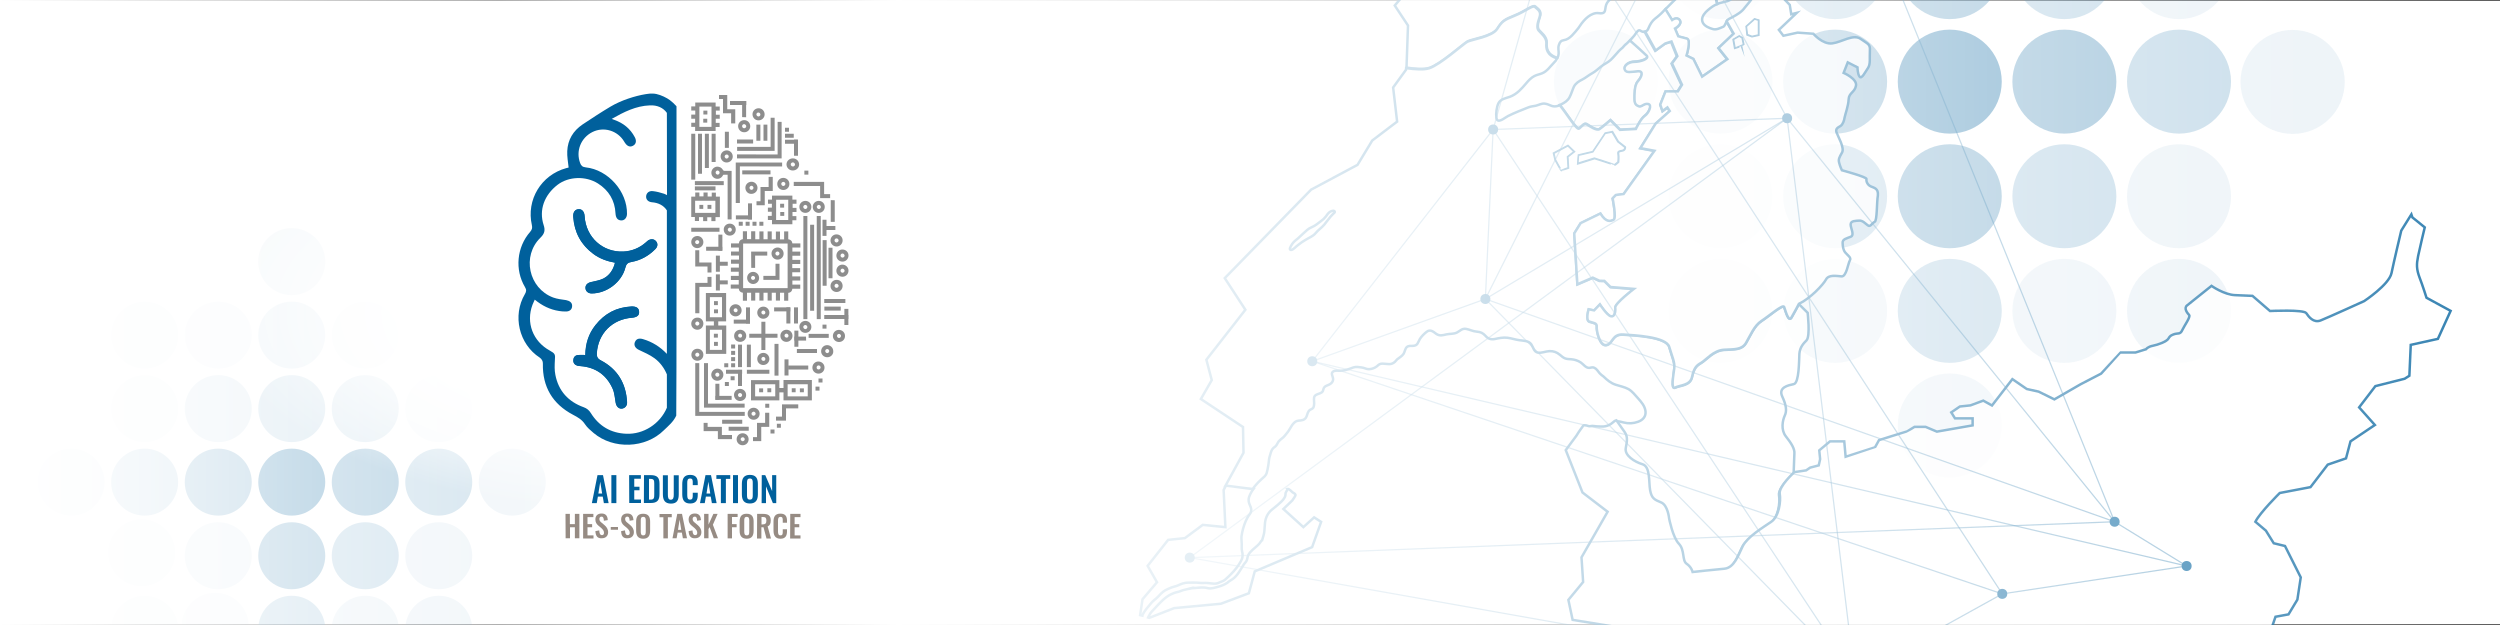 <?xml version="1.0" encoding="utf-8"?>
<!-- Generator: Adobe Illustrator 27.6.1, SVG Export Plug-In . SVG Version: 6.00 Build 0)  -->
<svg version="1.1" xmlns="http://www.w3.org/2000/svg" xmlns:xlink="http://www.w3.org/1999/xlink" x="0px" y="0px"
	 viewBox="0 0 2000 500" style="enable-background:new 0 0 2000 500;" xml:space="preserve">
<rect x="0" y="0" width="2000" height="500" fill="#333333" stroke="none"/>
<style type="text/css">
	.st0{display:none;fill:#1A1C1C;stroke:#000000;stroke-miterlimit:10;}
	.st1{fill:#FFFFFF;stroke:#000000;stroke-miterlimit:10;}
	.st2{opacity:0.25;fill:#00619D;enable-background:new    ;}
	.st3{opacity:0.15;fill:#00619D;enable-background:new    ;}
	.st4{opacity:5.000000e-02;fill:#00619D;enable-background:new    ;}
	.st5{opacity:0.1;fill:#00619D;enable-background:new    ;}
	.st6{opacity:0.3;fill:#00619D;enable-background:new    ;}
	.st7{opacity:0.2;fill:#00619D;enable-background:new    ;}
	.st8{opacity:0.5;fill:#00619D;enable-background:new    ;}
	.st9{opacity:0.7;fill:#00619D;enable-background:new    ;}
	.st10{opacity:0.8;}
	.st11{fill:#FFFFFF;stroke:#00619D;stroke-width:2;stroke-miterlimit:10;}
	.st12{fill:none;}
	.st13{fill:#FFFFFF;stroke:#00619D;stroke-miterlimit:10;}
	.st14{opacity:0.5;fill:none;stroke:#00619D;stroke-miterlimit:10;enable-background:new    ;}
	.st15{fill:#00619D;}
	.st16{display:none;fill:url(#SVGID_1_);}
	.st17{display:none;fill:url(#SVGID_00000088133273199085665560000011899253153150428851_);}
	.st18{fill:url(#SVGID_00000113324907194116234160000018335511142122976930_);}
	.st19{fill:url(#SVGID_00000037680382225354252220000005663374304040561802_);}
	.st20{fill:#00609C;}
	.st21{fill:#8D8D8D;}
	.st22{enable-background:new    ;}
	.st23{fill:#968B83;}
</style>
<g id="Calque_2">
	<rect x="-1.5" class="st0" width="2003" height="500"/>
	<rect x="-1.5" class="st1" width="2003" height="500"/>
</g>
<g id="chatGPT">
	<g id="point2">
		<circle class="st2" cx="233.4" cy="326.9" r="26.8"/>
		<circle class="st3" cx="174.6" cy="326.9" r="26.8"/>
		<circle class="st4" cx="174.6" cy="268.1" r="26.8"/>
		<circle class="st5" cx="409.8" cy="385.7" r="26.8"/>
		<circle class="st5" cx="233.4" cy="562.2" r="26.8"/>
		<circle class="st5" cx="233.4" cy="209.3" r="26.8"/>
		<circle class="st4" cx="115.7" cy="268.1" r="26.8"/>
		<circle class="st5" cx="56.9" cy="385.7" r="26.8"/>
		<circle class="st4" cx="115.7" cy="326.9" r="26.8"/>
		<circle class="st4" cx="113.3" cy="442.2" r="26.8"/>
		<circle class="st4" cx="115.7" cy="503.4" r="26.8"/>
		<circle class="st6" cx="292.2" cy="444.6" r="26.8"/>
		<circle class="st6" cx="233.4" cy="503.4" r="26.8"/>
		<circle class="st4" cx="172.2" cy="501" r="26.8"/>
		<circle class="st6" cx="351" cy="385.7" r="26.8"/>
		<circle class="st7" cx="292.2" cy="326.9" r="26.8"/>
		<circle class="st8" cx="233.4" cy="444.6" r="26.8"/>
		<circle class="st8" cx="292.2" cy="385.7" r="26.8"/>
		<circle class="st6" cx="115.7" cy="385.7" r="26.8"/>
		<circle class="st5" cx="174.6" cy="444.6" r="26.8"/>
		<circle class="st9" cx="233.4" cy="385.7" r="26.8"/>
		<circle class="st8" cx="174.6" cy="385.7" r="26.8"/>
		<circle class="st3" cx="233.4" cy="268.1" r="26.8"/>
		<circle class="st4" cx="292.2" cy="268.1" r="26.8"/>
		<circle class="st4" cx="351" cy="268.1" r="26.8"/>
		<circle class="st4" cx="351" cy="326.9" r="26.8"/>
		<circle class="st5" cx="351" cy="444.6" r="26.8"/>
		<circle class="st5" cx="351" cy="503.4" r="26.8"/>
		<circle class="st5" cx="292.2" cy="503.4" r="26.8"/>
	</g>
	<g id="points" class="st10">
		<circle class="st8" cx="1559.8" cy="-26.3" r="41.6"/>
		<circle class="st6" cx="1468.1" cy="-26.3" r="41.6"/>
		<circle class="st5" cx="1468.1" cy="-118" r="41.6"/>
		
			<ellipse transform="matrix(0.193 -0.981 0.981 0.193 1415.817 1852.861)" class="st5" cx="1834.8" cy="65.4" rx="41.6" ry="41.7"/>
		<circle class="st5" cx="1559.8" cy="340.4" r="41.6"/>
		<circle class="st5" cx="1559.8" cy="-209.7" r="41.6"/>
		<circle class="st5" cx="1376.4" cy="-118" r="41.6"/>
		<circle class="st5" cx="1284.7" cy="65.3" r="41.6"/>
		<circle class="st5" cx="1376.4" cy="-26.3" r="41.6"/>
		<circle class="st5" cx="1376.4" cy="157" r="41.6"/>
		<circle class="st5" cx="1376.4" cy="248.7" r="41.6"/>
		<circle class="st6" cx="1651.5" cy="157" r="41.6"/>
		<circle class="st6" cx="1559.8" cy="248.7" r="41.6"/>
		<circle class="st5" cx="1468.1" cy="248.7" r="41.6"/>
		<circle class="st6" cx="1743.2" cy="65.3" r="41.6"/>
		<circle class="st6" cx="1651.5" cy="-26.3" r="41.6"/>
		<circle class="st8" cx="1559.8" cy="157" r="41.6"/>
		<circle class="st8" cx="1651.5" cy="65.3" r="41.6"/>
		<circle class="st6" cx="1376.4" cy="65.3" r="41.6"/>
		<circle class="st6" cx="1468.1" cy="157" r="41.6"/>
		<circle class="st9" cx="1559.8" cy="65.3" r="41.6"/>
		<circle class="st8" cx="1468.1" cy="65.3" r="41.6"/>
		<circle class="st6" cx="1559.8" cy="-118" r="41.6"/>
		<circle class="st5" cx="1651.5" cy="-118" r="41.6"/>
		<circle class="st4" cx="1743.2" cy="-118" r="41.6"/>
		<circle class="st5" cx="1743.2" cy="-26.3" r="41.6"/>
		<circle class="st5" cx="1743.2" cy="157" r="41.6"/>
		<circle class="st5" cx="1743.2" cy="248.7" r="41.6"/>
		<circle class="st5" cx="1651.5" cy="248.7" r="41.6"/>
	</g>
	<g id="carte" class="st10">
		<g>
			<g>
				<path class="st11" d="M1318.8,82.9c-3.4-0.9-5.3,2.7-7.7,1.8s-3.3-2.3-3.3-5.7c0-3.4-0.3-10.8,2.7-14.3c3-3.3,5.2-8.6-0.2-8
					c-5.3,0.5-9.1,1.5-10.3-1.3c-1.2-2.8,2.9-6.2,7.7-6.2s12.1-2.4,9.9-4.9c-1.6-1.7-8.9-8.1-13.4-12.2c-1,1-1.9,1.8-2.9,2.8
					c-0.1,0.1-0.5,0.4-0.7,0.6h-0.1c-0.4,0.4-0.8,0.8-0.9,0.9c-0.5,0.6-1.1,1.3-1.6,1.8c-1,0.9-2,1.6-2.9,2.6
					c-2.2,2.4-4.1,4.8-6.5,7.1c-2.3,2.2-5.3,3.3-7.7,5.3c-2.5,1.9-4.5,4-7.3,5.5c-2.6,1.4-5,3.5-7.7,4.9c-2.6,1.2-5.5,3.1-6.8,5.8
					c-1.2,2.6-2,5.6-3.4,8.3c-1.5,2.9-3.9,4.3-6.7,5.8c-0.4,0.2-0.7,0.4-1.1,0.5c5.4,6.6,13.6,20.2,15.5,18.7c2.1-1.6,4-4.8,6-3.5
					c2,1.2,7.9,5.5,10.3,3.9c2.4-1.6,8.7-7.1,8.7-7.1l7.7,7.7l12.7-0.7c0,0,3.9-8.2,7-10.4C1319,90.3,1322.3,83.8,1318.8,82.9
					L1318.8,82.9z"/>
				<g>
					<path class="st12" d="M1760.6,116.2c-5.8,0.8-12.9,9.9-16.8,15.6c-4,5.7-14.9,11.2-17.4,14.7c-2.6,3.5-3.8,4-9.1,5.9
						c-5.4,1.9,1.5,3.9,5.1,4s7.3-1.6,7.6-2.6c0.4-1.1,3.1-1.8,4.8-1.8c1.7,0,6.3-3.8,6.3-3.8s19.2-14.3,25.7-21
						c6.5-6.7,13.9-2.4,16.4-7.5C1785.5,114.5,1766.3,115.4,1760.6,116.2L1760.6,116.2z"/>
					<path class="st12" d="M1683.8,160.6c-4-2.7-7.5-1.2-17.6,0c-10,1.2-10.3-4.3-13.4-7.7c-3.2-3.4-1.9-7-11.4-9.2
						c-9.4-2.1-14.1-8.8-16-11.4c-2-2.6-11.9-10.4-11.9-10.4c-4.3-3.5-2.6,1.6-0.9,4.6c1.7,3-1,2.6-3.9,4.9
						c-2.9,2.4,4.2,5.3,6.3,6.4c2.1,1.1,0.4,2,1.3,4.6s1.4,1.8,3.9,2.2c2.5,0.4,3.8,3.2,5.3,5.4s4.1,2.3,6.7,2.6
						c2.5,0.4,9.5,8.2,13.4,10.7c3.9,2.6,11.6,7,16.5,9.8c4.9,2.8,8.2-0.1,11-2.1c2.9-2,9.9-0.4,17.3-1.1
						C1697.6,169,1687.8,163.4,1683.8,160.6L1683.8,160.6L1683.8,160.6z"/>
					<path class="st11" d="M1293.5-137.2c1.5,1.9,4.2,11.4,8.8,9.1c4.5-2.3,11-3.1,12.9-6.1c1.9-3,1.6-8.3,5.4-9.7
						c3.8-1.4,7.7-2.6,9.3-1.3c1.6,1.3,9.8,7.4,9.8,7.4s3.6-12.4,7.4-13.7c3.8-1.3,9.7-2.5,12.7-7.7c3-5.1,10.4-19.6,13.4-20.3
						c3-0.8,7.8-2.6,9.6-1.4c1.8,1.1,4.8,1.8,7.3,0.9s14.6-1.5,17-5.5c2.5-4-3.4-8.5-1.1-10.6c2.3-2,5.6-2,6.9-7
						c1.1-4.9-1-10.6,3.6-10.6c4.6,0,14.2,0,16.8,1.8c2.7,1.8,4.8,2.6,7.4,2.4s16.1,3.9,22.6,2c6.5-1.8,11-2.2,15.9-7.5
						s18.7-19.1,18.7-19.1s7.2,7.8,11.2,7.5c4-0.4,8.7,1.5,11.2,2.5s4.4,2.9,10.6,2.6c6.2-0.4,17.7,0.8,23.1-2.4
						c5.5-3.1,7.1-5.9,9.2-5.9c2.1,0,9.2,0.4,9.2,0.4l4.3-10.8c0,0-2.1-0.9-5.2-2.6c-3.1-1.7-2.3-5.2-4-7.8
						c-1.7-2.6-11.7-9.3-11.7-9.3l-25.3-0.4l-4.7-4.8l-12.1-0.7l-2.3-9.2l-3.8-5.9l-10.4-5.7l-5.1,1.5l-2.6-7.5l-20.8-4.8
						l-26.6,12.9l-4.2-12.9l-20.3-7.4l6.9-27.5c0,0-25.3-9.5-25.6-9.6c-0.4,0-14.3,9-14.3,9l-23.2-11.5l-18,6.8l1.4,26l-18.9,13.2
						l-1.2,13.2l-23.5,18l-2.5,14.4c27.5,3.2,63.2-4.8,63.2-4.8l11.6,10.3l-4,14.4l-17.6,0.8l-0.4,13.7l-22.3,5.2v29l-46.3,38.7
						l2.6,8.1C1288.6-137.9,1292.7-138.3,1293.5-137.2L1293.5-137.2z"/>
				</g>
				<path class="st11" d="M1386.4-71.6c-0.4,0.4-1,0.8-1.5,0.9c-0.1,0-1.6,0.1-1.6,0c-1.7,1.4-5.6,3.5-6.2,5.9
					c-17.3,8.1-19.3,23.1-19.2,30.2c-1.8-0.9-4-1-6.1-1.1c-3.2-0.1-6.2-0.4-9.3-1.2c-2.6-0.7-5.8-2.2-8.6-1.3
					c-2.9,1-4.3,4.2-5.5,6.8c-3.6,3.9-6.4,8.4-12.2,7.9c-1.4-0.1-2.9-0.1-4.3-0.1c-2.6,0-4.4,0.9-6.3,2.5c-2,1.8-4.8,2.1-6.7,3.9
					s-3.3,3.6-3.5,6.2c-0.1,1.1,0,2.6-0.5,3.6c-0.6,1.3-1.8,2.2-2.6,3.4c0,0.2,0.1,0.3,0.3,0.2c-3.7,2.9-7.3,4.5-8.1,9.3
					c-0.4,2-0.2,4.4-2.4,5c-1.7,0.5-3.6-0.3-5.3,0c-6.2,0.9-10.9,7-14.2,12.1c-2.9,3.4-6.7,8.9-11.4,9.5c-2.4,0.4-3.3,1.4-4.1,3.9
					c-0.9,2.6,0,4.6-0.2,7.1c-0.1,1.1-0.4,2.2-0.9,3.2c-8.5-2.6-8.9-8-8.6-12.1c0.3-4.8-4.7-8.3-6.2-10.2s-1.1-5.5,0.7-10.5
					c1.8-5-1.8-6.5-3.6-8.3s-7.6,3.5-16.3,7c-8.7,3.5-10,4.4-14,10.6c-3.9,6.2-20.3,8.4-23.8,10.2c-3.3,1.8-21.8,18.4-30.5,21.2
					c-4.1,1.4-11.7,0.9-18.5-0.1l1.2-33.7l-10.6-16l20-23.5l9.8,1.8l54-20.3l6.8-15.3l26.1-10.1l-7.7-23.4l18.2-8.4l0.6-14.6
					l42.5-22.7c11.3,5.2,13.3,14.2,13.6,20.6c0.4,7-7,21.8-7,21.8l5.2,5l13.6-13.3l23.6-2.6l1.6-4l24.7-6l1.1,2.4l-4.8,11.2l6.4,7.9
					l6.1-6.7l9.9,7.5l-4.6,8.5L1386.4-71.6L1386.4-71.6z"/>
				<path class="st11" d="M1446.1,250.2l-7-6.9c0,0-3.4,6.6-5.9,10.8c-2.5,4.2-4.9-6-5.9-8.4c-1-2.5-12.2,7.4-18.1,11.2
					c-5.9,3.8-9,11.9-12.4,17.6s-9.3,4.9-17.7,5.5s-14,8-18.1,10.4c-4,2.4-5.9,4.5-7.4,11.4c-1.5,7-9.7,6.5-13.4,8.4
					c-3.8,1.9-1.2-10.2-0.8-15.2c0.5-5-1.7-9-4-17.3s-27.6-9.3-36.8-9.9c-9.1-0.6-8.2,7.3-13.5,8.4c-5.4,1.1-8-11.7-7.7-14.7
					c0.4-3-2.5-3-5.8-4c-3.3-1.1-0.7-9.9-0.7-9.9l4.4,0.9l4.6-4.8c0,0,5.5,8.5,8.7,9.5c3.1,1,4-3.5,3.6-6.9
					c-0.4-3.3,14.9-15,14.9-15l-18.7-1.5l-4.9-4.9l-3.9-0.1l-5.4-2.5l-12.3,5.3l-2.5-40.7l5.1-8.2l15.8-7.7c4.8,7.7,8.2,6.2,10.6,5
					c2.5-1.1-0.8-17.1-0.8-17.1l2.6-2.7l6.2-0.8l24.7-34.6l-11.3-2.1l12.2-19.6l11.3-10.1l-1.9-2.9l-3.9,2.9l-1.8-5.1l4.2-10.6h9.5
					l3.3-5.3l-8-17.1l4.3-5.8l-4.7-11.7l-5,1.6l-7.7,5.6l-8.4-15.2c0,0-0.1,0-0.2,0.1c-1,0.2-1.7-0.3-2.4-0.5
					c-0.7-0.3-1.1-1-2.1-0.7c-1.2,0.4-2.7,3-3.6,4.2c-1.1,1.3-2.2,2.6-3.4,3.9c4.5,4,11.8,10.5,13.4,12.2c2.2,2.5-5.2,4.9-9.9,4.9
					c-4.7,0-8.9,3.3-7.7,6.2s5,1.8,10.3,1.3c5.3-0.5,3.2,4.7,0.2,8c-3,3.4-2.7,10.8-2.7,14.3s1.1,4.8,3.3,5.7c2.4,1,4.2-2.6,7.7-1.8
					c3.4,0.9,0.3,7.4-2.9,9.6c-3.2,2.2-7,10.4-7,10.4l-12.7,0.7l-7.7-7.7c0,0-6.3,5.5-8.7,7.1c-2.4,1.6-8.3-2.6-10.3-3.9
					c-2-1.2-3.9,1.9-6,3.5c-1.9,1.5-10-12.1-15.5-18.7c-1.8,0.8-4,1.2-5.9,0.7c-2-0.6-3.9-1.8-6.1-2c-2.5-0.3-4.8,1.1-7.2,1.7
					c-2.1,0.4-3.9,0.5-5.9,1.3c-5.5,2.2-11.1,4.3-16.4,7c-2.5,1.2-8.4,6.7-9.2,1.3c-0.5-3.2,0.2-8.8,1.7-11.7
					c1.8-3.4,5.9-3.9,9.2-5.1c5.8-2.3,9-6.2,13-10.8c1.8-2.2,3.9-4.4,6.4-5.7c2-1.1,4.3-1.4,6.4-2.3c3.9-1.6,6.4-5.5,9.3-8.4
					c1.1-1,2-2.2,2.6-3.5c-8.5-2.6-8.9-8-8.6-12.1c0.3-4.8-4.7-8.3-6.2-10.2c-1.6-1.9-1.1-5.5,0.7-10.5c1.8-5-1.8-6.5-3.6-8.3
					c-1.8-1.8-7.6,3.5-16.3,7c-8.7,3.5-10,4.4-14,10.6s-20.3,8.4-23.8,10.2c-3.3,1.8-21.8,18.4-30.5,21.2
					c-4.1,1.4-11.7,0.9-18.5-0.1l-0.1,1.3L1114.5,70l3.2,27.3l-19.9,15.1l-11.8,19.5l-37.1,19.8l-69.1,70.8l16.5,25.3l-31.2,40
					l4.3,16.3l-8.7,15.1l33.7,22.4l0.4,20.6l-14.7,26.9l21.7,2.8c2.6-4.3,6.2-7.5,9.9-10.8c1.8-1.8,1.8-3.5,2.4-5.8
					c0.4-2.3,0.8-4.2,1-6.5c0.1-1.9,0.6-3.7,1.2-5.5c0.5-1.8,1.1-3.8,2.5-5c0.7-0.6,1.5-1,2.1-1.8c0.8-1,1.1-2.1,1.9-3.2
					c1.5-1.9,3.7-2.9,5.1-4.8c1.1-1.5,2.5-2.9,3.4-4.5c1.1-1.5,1.8-3.3,3-4.7c1.4-1.6,2.5-2.6,4.6-2.8c2.3-0.2,4.4-0.3,5.8-2.3
					c1.1-1.7,1.1-3.8,2.4-5.5c0.7-1,1.8-1.1,2.8-1.8c1-0.7,1.1-1.7,1.3-2.6c0.4-2.2-0.3-4.2,0.1-6.4c0.4-2.1,3.1-2.6,4.8-3.3
					c1-0.4,1.8-0.9,2.2-1.8c0.4-1,0.4-2,1.1-2.9c1-1.4,3.3-1.7,4.8-2.7c1.6-1.1,2.6-2.6,2.2-4.7c-0.3-1.8-1.8-3.7-0.1-5.1
					c1.6-1.3,3.8-0.7,5.6-0.8c2.6,0,5.1-0.6,7.6-1.5c2.3-0.8,4.1-1.8,6.8-1.5c1.8,0.2,4.1,0.4,5.8,1.1c1.8,0.7,3.1,0.8,5,0.4
					c1.7-0.4,3.3-1.1,4.7-2.3c1.4-1.3,2.2-1.9,4.2-1.9c1.8,0,3.6,0.4,5.4,0.4c1.8,0,3.2-0.7,4.5-1.8c0.7-0.6,1.1-1.4,1.8-2
					c1.7-1.4,4-2.6,5.2-4.5c1-1.7,1.1-4,2.6-5.4c1.3-1.1,3.3-0.9,4.8-0.9c4-0.2,3.9-2.6,5.6-5.5c1.2-2,3.6-4.4,5.5-5.8
					c2.8-2.2,5.2-0.1,7.6,1.7c2.8,1.9,5.1,1.1,8.2,0.4c2.7-0.6,5.9-0.2,8.4-1.5s4-3.4,7.2-2.9c2.9,0.5,5.5,2,8.5,2.2
					c3.3,0.3,4.9,1,7.2,3.5c2,2.3,4.4,3,7.4,2.4c3.3-0.7,6.5-1.4,10-1c3.3,0.4,6.6,1.6,9.9,2c3.1,0.4,7.2,0.4,9.2,3.2
					c1.6,2.3,2.1,6.2,5.4,6.7c2.9,0.5,6.2-1.1,9.2-1.2c3.4-0.1,5.8,0.9,8.4,3c1.3,1.1,2.6,2.3,4.3,2.9c1.5,0.5,3.1,0.5,4.6,0.6
					c2.6,0.2,5.3,1,7.6,2.5c2.2,1.4,4.1,4.6,7,4.4c1.4-0.1,2.5-0.8,3.9-0.1c2,0.9,2.9,2.8,4.3,4.4c1,1.1,2,1.8,3.1,2.6
					c3,2.9,5.8,5.3,9.8,6.6c3.4,1.1,7.1,1.8,10.2,3.5c3,1.7,5.2,4.7,7.5,7.2c2.7,3,5.6,6.3,6.1,10.5c0.5,4.2-2.1,7-5.9,8.4
					c-3.9,1.4-7.6,1.6-11.5,0.6c-1.8-0.4-3.7-1.1-5.5-0.9c-0.4,0-0.6,0.1-1,0.2c2.9,4,5.5,7.9,6.6,9.4c2.6,3.7,2,7.2,0.9,12.9
					c-1.1,5.8,7,11,13.4,12.9s4.9,14.4,6.1,20.8c1.1,6.3,3.3,7.5,8.7,9.7c5.5,2.1,6.5,12.9,6.5,12.9s2.9,15.1,7.8,20.2
					c4.9,5,2.4,13.4,6.2,16s4.8,6.6,4.8,6.6s17-1.9,25.2-2.6c8.1-0.7,11.2-10.6,14.9-18.1c3.8-7.5,16.4-15.1,22.7-19.4
					c6.3-4.2,7.9-16.5,6.9-22.4c-1.1-5.9,11.7-17.4,11.7-17.4s0.4-12.1,0.6-15.9c0.4-3.9-2.6-8.5-6.8-13.8
					c-4.2-5.3-2.6-12.9-0.9-16.6c1.7-3.6,1.4-8-2-15.3s4.8-9,9.2-9.9s4.2-19.2,4.5-24.3c0.4-5.2,3.3-8.3,5.8-10.8
					C1448.3,268.6,1446.1,250.3,1446.1,250.2L1446.1,250.2L1446.1,250.2z M1263.1,124.3l11.4-2.7l9.9-14.8l5.4-1.1l4.6,7.8l5.5,4.3
					c0,0,0.4,2.1-2.1,2.6c-2.5,0.4-3.7,0.7-3.3,2.9c0.4,2.2,0,6.3,0,6.3s-2.9,2.5-2.9,2.2c0-0.3-15.9-5.3-15.9-5.3l-13.1,4.1
					L1263.1,124.3L1263.1,124.3L1263.1,124.3z M1066.4,171.2c-2.6,2.5-4.6,5.7-6.9,8.4c-2.1,2.6-4.8,4.2-7,6.9
					c-2.1,2.6-5.4,3.7-8.1,5.4c-2,1.2-4,2.5-5.8,4c-0.5,0.4-1,0.8-1.5,1.2c-0.8,0.7-3.9,4-5.1,2.5c-0.7-1,1.8-4.6,2.5-5.4
					c1.1-1.4,2.7-2.4,4-3.6c1.2-1.2,2.6-2.5,4-3.7c2.3-2.1,4-4,7-5.2c2.7-1.1,5.1-3.2,7.4-4.9c1.4-1,2.6-2.1,3.7-3.5
					c1.1-1.5,2-3.1,3.7-4c0.8-0.4,2.4-1.1,3.2-0.4C1068.5,169.7,1067.1,170.5,1066.4,171.2L1066.4,171.2z M1253.9,125.3l0.5,8.9
					c0,0-5.1,1.7-5.2,1.9c-0.1,0.3-4.8-8.4-4.8-8.4l-1.2-5l11.1-5.9l4.7,4.5L1253.9,125.3L1253.9,125.3z"/>
				<path class="st11" d="M1960.5,248.7l-10.2,22.4l-21.7,4.8l-1.1,24.7l-3.8,2.4l-23.4,5.9l-13,17l12.6,14.1l-19.5,13.1l-3.6,13.6
					l-14.6,5l-13.8,18l-24.6,4.7c0,0-15.8,15.6-19.5,23l8.4,7.1l6.3,10.1l9,2.2l12.6,25.1l-2.7,17.8l-7.1,11.8l-10.4,1.9l-3.8,11.1
					l-29,5.2l-7.9,23.5l4,7.9l-6.2,11.4l0.8,9.3l-16,13.6l-28.7,0.7l-12.8,10.4l-5.2,19.2l6.5,14.8l-9.7,3.8l-12.6-7.5l-15.1,5
					l-22.4-12.1l-4.4,12.4l-11.8-0.8l0.4-16.1l-15.2-16.7l-29.7,2.9l-7.3-7.9l-15.1-0.2l-1,15.8l-30.6,4l-1.5,9.9
					c0,0-25.6,14.3-34.2,25.7L1500,629l-26.8-3l-16.5,17.5l-20.1,1l-4.1,17.5l-10.1-0.1l-8.9-12.1l-17.7,13.4l-7.7,0.3l-4.3-15.8
					l-17.9-22.6l1.8-16l-14.3-11.9l-6.2-27.9l-13.1-3.2l-13.7-26.4l-9.9,8.2l-11.6-3.8l-0.3,9.4l-9.1-5.9l12.1-44.6l-43.5-7.1
					l-3.4-16l11.8-14.3l-1.3-19.7l20.9-36.5L1266,394l-13.4-33.9l8.5-11.5c1.1-2,2.6-3.9,3.8-5.7c0.4-0.5,0.7-1,1.1-1.5
					c0.2-0.4,0.5-0.9,0.9-1.1c0.3-0.2,0.2-0.1,0.5-0.1s0.7,0.1,1.1,0.1c1.1,0,2.1,0.7,3.2,0.7c1-0.1,1.9-0.4,3-0.2
					c1.8,0.2,3.6,0.4,5.5,0.4c3.8,0.3,7-0.6,9.9-3.1c1-0.8,1.8-1.6,3-1.9c2.9,4,5.5,7.9,6.6,9.4c2.6,3.7,2,7.2,0.9,12.9
					c-1.1,5.8,7,11,13.4,12.9s4.9,14.4,6.1,20.8s3.3,7.5,8.7,9.7c5.5,2.1,6.5,12.9,6.5,12.9s2.9,15.1,7.8,20.2s2.4,13.4,6.2,16
					c3.9,2.6,4.8,6.6,4.8,6.6s17-1.9,25.2-2.6c8.1-0.7,11.2-10.6,14.9-18.1c3.8-7.5,16.4-15.1,22.7-19.4c6.3-4.2,7.9-16.5,6.9-22.4
					c-1.1-5.9,11.7-17.4,11.7-17.4l9.4-1.4l3.2-2.2l6.9-1.8l1.1-5l-0.7-7l8.6-7.2h11.4l1.1,12.3c0,0,23.5-7.6,23.6-7.7
					c0.1-0.2,3.1-5.6,3.1-5.6s21.8-6.9,22.1-6.9s6.3-3.7,6.3-3.7h8.9l9,3.8l28.6-5v-5.6H1564l-3-4.8l6.9-4.7l8.5-0.9l10.2-3.8l7,3.9
					l16.3-21.1l11.5,7.9l9.5,2.1l12.6,6.2l21-12.1l16.4-8.5c0,0,15.1-16.9,15.2-16.9h12.3l8.4-2.6c0,0,1.3-2,5.5-2.8
					c4.1-0.8,11.1-3.3,12.5-5.8c1.3-2.5,3.3-3.1,5.4-3.7c2-0.6,4.1,0.5,5.6-3c1.6-3.5,6.9-10.7,5.5-12.1c-1.3-1.4-4.6-5.4-1.6-7.7
					c3.1-2.4,19.5-15.6,19.5-15.6s10,7,18.7,7.4c8.7,0.4,14.1,0.6,14.1,0.6l14,12.1c0,0,26.9-1.3,29,1.7c2,3,5.8,8,11.4,5.9
					c5.6-2.2,34.9-15.5,34.9-15.5s19.9-13.1,21.9-22.4c1.9-9.3,7.8-34,7.8-34l8.1-13l0.8,2.4l9.9,8c0,0-3.9,16.1-5.3,22.9
					c-1.4,6.8-1.3,10.6,1.1,17.1c2.5,6.4,5.6,16.3,5.6,16.3L1960.5,248.7L1960.5,248.7z"/>
				<g>
					<path class="st11" d="M998.9,399.5c-0.2,2.6,0.9,4.1,1.7,6.3c0.8,2.2,0.4,4-0.9,5.7c-2.5,3.1-4.1,7.5-5.2,11.3
						c-0.5,2-1.1,4.2-1.3,6.3c-0.2,2.1,0.2,4.2,0.2,6.3c0,1.4-0.1,2.8,0,4.1c0.1,1.1,0.4,2.3,0.6,3.3c0.2,2.5-0.1,3.9-1.2,6
						c-1.1,1.9-2.2,3.8-3.6,5.5c-2.7,3.5-5.9,6.6-9.2,9.5c-1.4,1.2-2.7,1.3-4.3,2.1c-1.6,0.8-3,1.1-4.8,1c-1.8-0.1-3.3-0.3-5-0.5
						c-2-0.2-4,0.2-6.1-0.1c-3.1-0.4-6.1-0.1-9.2-0.2c-3.1,0-5.6,1-8.4,2.3c-1.6,0.7-3.3,0.9-5.1,1.6c-1.6,0.7-3.4,1.4-5,2.3
						c-2.3,1.4-4.1,3.3-5.9,5.3c-1.7,1.8-3.7,2.9-5.2,4.8c-2.6,3.3-5.5,6-7.1,9.9c0,0.1-0.1,0.1-0.1,0.2l-1.7-0.4l1.9-12.7
						l11.6-13.6l-7.5-13.1l16.4-20.8l13.4-1.4l14.3-10.6l18.1,1.8l-1.4-29.7l1.9-3.5l21.7,2.8c-0.2,0.2-0.3,0.4-0.4,0.7
						C1000.8,394.2,999.1,396.9,998.9,399.5L998.9,399.5z"/>
					<path class="st11" d="M1056.9,417.5l-7.2,20.2l-45.9,19.4l-4.7,17.5l-22.4,8.4l-37.4,3.5l-19.9,7.8l-0.9-0.3
						c0.3-0.6,0.5-1.2,0.9-1.8c1.1-2.3,2.9-3.9,4.6-5.7c3.7-4,7.8-8.7,12.9-11.1c1.6-0.7,3.1-1.4,4.8-1.7c2.1-0.4,4.1-1.5,6.2-2
						c-0.2,0.1-0.4,0.2,0.1,0.1c0.5-0.1,1-0.3,1.5-0.4c0.9-0.2,1.8-0.4,2.6-0.5c1.2-0.4,2.7-0.4,4-0.5c3.3-0.3,6.9-0.8,10,0.1
						c2.9,0.7,5.7-0.4,8.5-1.1c2.6-0.7,5-1.7,7.3-3.2c1-1.1,2.8-1.9,4-2.8c4.1-2.8,6.5-7.7,9.1-11.8c0,0,0.4-0.5,0.6-0.8
						c0.5-0.6,1.1-1.2,1.5-1.9c0.9-1.5,0.7-3.1,1.4-4.6c1.6-3.3,4.8-5.4,7.3-7.7c0.7-0.6,1.4-1.4,2-2.1c0.5-0.6,1.2-2.1,1.9-2.3
						c0.7-2.6,1.6-4.8,1.8-7.4c0.2-2.2,0.4-4.3,0.5-6.5c0.4-3.9,2.1-7.7,5.2-10.3c1.7-1.3,3.3-2.6,4.9-4c2-1.9,4.4-3.6,5.7-6.2
						c0.7-1.2,0.5-2.2,0.7-3.5c0.1-0.5,1.8-2.8,1.4-3.2c1.3-0.2,3.3,2,4.2,2.8c0.6,0.4,2.1,1.1,2.3,1.8c0.3,0.8-2,3.8-2.6,4.7
						l-7.1,6.8l16,14.5l8.6-7.8L1056.9,417.5L1056.9,417.5z"/>
				</g>
				<path class="st11" d="M1374.7,38.6l7.1,8.9l-20.2,14l-7-14.2l-5.5-2.7c0,0,4-12.7,0.2-13.6c-3.9-1-6.8-1.8-6.8-1.8l-2.6-6.2
					c0,0,5.9-3.3,3.9-6.6c-2.1-3.3-6.2-0.2-6.2-0.2l-5.4-8.7c0.4-0.4,0.8-0.8,0.9-0.9c0,0-0.1,0-0.1,0.1c2.2-2.2,4.3-4.3,6.5-6.5
					c2.4-2.3,5.4-3.9,8-5.9c4.7-3.5,10.2-6.2,13.6-11.1c1.6-2.2,2.4-4.9,2.4-7.7c0-2.3-0.5-4.5-1.7-6.3c1.8,0,3.8,0.7,4.4,2.9
					c0.4,1.5,1.3,5.6,2.5,10.4c1.8,7.7,4.1,17,5,20.8c-0.6,0.2-1.2,0.5-1.8,0.8c-2.6,1.4-5.2,3.5-7.3,5.6c-2.2,2.4-4,5.5-2.2,8.7
					c1.5,2.6,4.9,4,7.7,4.8c2.9,0.9,5.9-0.7,8.5-1.8c1.1-0.4,1.8-2.7,2.6-4.2l5.6,9.9L1374.7,38.6L1374.7,38.6z"/>
				<g>
					<path class="st13" d="M1253.9,125.3l0.5,8.9c0,0-5.1,1.7-5.2,1.9c-0.1,0.3-4.8-8.4-4.8-8.4l-1.2-5l11.1-5.9l4.7,4.5
						L1253.9,125.3L1253.9,125.3z"/>
					<path class="st13" d="M1297.6,120.3c-2.5,0.4-3.7,0.7-3.3,2.9s0,6.3,0,6.3s-2.9,2.5-2.9,2.2c0-0.3-15.9-5.3-15.9-5.3l-13.1,4.1
						l0.5-6.2l11.4-2.7l9.9-14.8l5.4-1.1l4.6,7.8l5.5,4.3C1299.8,117.8,1300.1,119.8,1297.6,120.3L1297.6,120.3L1297.6,120.3z"/>
				</g>
				<path class="st11" d="M1496.6,149.1c-2.8-1.3-3.8-4.3-3.4-5.9s-19.7-7-19.7-7s-1.6-3.4-2.2-6.1c-0.7-2.6,0.1-4.2,2.3-8
					c2.3-3.8-3.4-13.2-4.4-16.2c-1-3,1.2-3.9,3.2-5.1c1.9-1.2,3-4.6,3.3-6.9c0.4-2.3,3-9.2,3.2-14.4c0.2-5.3,4.9-5.5,5.9-11
					s-9.9-10.2-9.9-10.2l3.3-8.4l7.8,4c0,0,0,5.4,1.7,7.5c1.7,2.1,4.6-4,6.7-7c2.1-3.1,1.2-7.8,1.5-13.6c0.4-5.7-1.5-5.5-7.4-9.7
					c-6-4.1-15,2.6-22.7,3.6s-15.1-7.7-15.1-7.7l-12.6-0.9l-11.4,2.5l-3.6-4.7l14.3-13.6l-4.4,1.1l-1.2-7.5l-6.8-7.1l6-4.4l1.1-7.9
					l10.4-14.1l-11.4-12.1l-15.4,10.8l-12.1,6.2l-6.1,0.7l-9.9,2.7l-18.7,3.6c1.8,7.7,4.1,17,5,20.8c2.5-1,5.1-1.3,7.7-2.1
					c6.3-1.8,11-10.1,18.3-8.2s-1.9,10.2-4,13.2c-2.5,3.6-6.2,5.6-9.9,7.7c-1.2,0.7-2.9,1.3-4,2.3c-0.3,0.3-0.4,0.6-0.7,1l5.6,9.9
					l-12.1,11.5l7.1,8.9l-20.2,14l-7-14.2l-5.5-2.7c0,0,4-12.7,0.2-13.6s-6.8-1.8-6.8-1.8l-2.6-6.2c0,0,5.9-3.3,3.9-6.6
					c-2.1-3.3-6.2-0.2-6.2-0.2l-5.4-8.7c-0.4,0.4-1,0.9-1.1,1.1c-0.2,0.2-0.3,0.4-0.6,0.7c-0.8,0.9-2,2-3,2.9
					c-1.1,1.1-2.2,1.8-3.4,2.8c-2.7,2.1-4.1,4.7-5.4,7.7c-0.6,1.4-1.1,2.4-2.7,2.7l8.4,15.2l7.7-5.6l5-1.6l4.7,11.7l-4.3,5.8l8,17.1
					l-3.3,5.3h-9.9l-4.2,10.6l1.8,5.1l3.9-2.9l1.9,2.9l-11.3,10.1l-12.2,19.6l11.3,2.1l-24.7,34.6l-6.2,0.8l-2.6,2.7
					c0,0,3.3,15.9,0.8,17.1c-2.4,1.1-5.8,2.7-10.6-5l-15.8,7.7l-5.1,8.2l2.5,40.7l12.3-5.3l5.4,2.5l3.9,0.1l4.9,4.9l18.7,1.5
					c0,0-15.3,11.7-14.9,15c0.4,3.3-0.5,7.8-3.6,6.9s-8.7-9.5-8.7-9.5l-4.6,4.8l-4.4-0.9c0,0-2.7,8.9,0.7,9.9c3.3,1.1,6.1,1.1,5.8,4
					c-0.4,3,2.4,15.8,7.7,14.7c5.4-1.1,4.4-9,13.5-8.4c9.2,0.6,34.4,1.8,36.8,9.9c2.4,8.3,4.6,12.2,4,17.3s-3,17.2,0.8,15.2
					s11.9-1.5,13.4-8.4s3.3-9.2,7.4-11.4c4-2.4,9.8-9.9,18.1-10.4s14.3,0.2,17.7-5.5c3.4-5.7,6.5-13.8,12.4-17.6
					s17.2-13.6,18.1-11.2c1,2.5,3.4,12.7,5.9,8.4c2.5-4.2,5.9-10.8,5.9-10.8c9.2-4.4,19.5-15.4,21.7-19.5c2.1-4.1,8.5-2.8,12.4-2.5
					c3.9,0.4,5.3-10.5,6.7-12.8c1.4-2.2-1.8-4-3.6-6.2c-1.8-2.2-2.1-4.8-2.2-7.8c-0.2-3,3.3-3.6,6.5-4.9c3.3-1.4-0.2-7-0.1-9.9
					c0.1-3,4.1-2.8,6.9-3c2.7-0.2,4.8,2.3,6.9,3.8c2.1,1.6,3.3-1.9,5.4-2.8c2.1-0.9,1.6-15.5,2.6-21.2
					C1502.8,150.7,1499.3,150.3,1496.6,149.1L1496.6,149.1z M1388.1,38.5l-1.2-6.7l4.5-2.6l2.2,1.3l1.1,5.3
					C1394.7,35.7,1388.3,38.5,1388.1,38.5L1388.1,38.5z M1406.7,27.9l-5.1,1.1l-3.6-1.3l-0.7-6.4l6.4-5.8l3,0.9V27.9L1406.7,27.9z"
					/>
				<path class="st13" d="M1394.7,35.7c0,0-6.4,2.6-6.6,2.6l-1.2-6.7l4.5-2.6l2.2,1.3L1394.7,35.7L1394.7,35.7z"/>
				<polygon class="st13" points="1406.7,16.2 1406.7,27.9 1401.6,29 1398,27.6 1397.2,21.2 1403.7,15.4 				"/>
			</g>
			<g>
				<line class="st14" x1="1049.8" y1="289" x2="1188.3" y2="239.2"/>
				<line class="st14" x1="1194.5" y1="103.6" x2="1188.3" y2="239.2"/>
				<line class="st14" x1="1244.2" y1="-73.3" x2="1194.5" y2="103.6"/>
				<line class="st14" x1="1342.2" y1="-67.5" x2="1244.2" y2="-73.3"/>
				<line class="st14" x1="1429.7" y1="94.6" x2="1342.2" y2="-67.5"/>
				<line class="st14" x1="1691.7" y1="417.4" x2="1429.7" y2="94.6"/>
				<line class="st14" x1="1749.3" y1="452.8" x2="1691.7" y2="417.4"/>
				<line class="st14" x1="1601.8" y1="475.1" x2="1749.3" y2="452.8"/>
				<line class="st14" x1="1483.7" y1="540.5" x2="1601.8" y2="475.1"/>
				<line class="st14" x1="1188.3" y1="239.2" x2="1483.7" y2="540.5"/>
				<line class="st14" x1="1194.5" y1="103.6" x2="1429.7" y2="94.6"/>
				<line class="st14" x1="1188.3" y1="239.2" x2="1691.7" y2="417.4"/>
				<line class="st14" x1="1601.8" y1="475.1" x2="1244.2" y2="-73.3"/>
				<line class="st14" x1="1483.7" y1="540.5" x2="1429.7" y2="94.6"/>
				<line class="st14" x1="1188.3" y1="239.2" x2="1429.7" y2="94.6"/>
				<line class="st14" x1="1049.8" y1="289" x2="1194.5" y2="103.6"/>
				<line class="st14" x1="951.8" y1="446.1" x2="1483.7" y2="540.5"/>
				<line class="st14" x1="1749.3" y1="452.8" x2="1049.8" y2="289"/>
				<line class="st14" x1="1342.2" y1="-67.5" x2="1188.3" y2="239.2"/>
				<line class="st14" x1="1601.8" y1="475.1" x2="1049.8" y2="289"/>
				<line class="st14" x1="1194.5" y1="103.6" x2="1483.7" y2="540.5"/>
				<line class="st14" x1="951.8" y1="446.1" x2="1691.7" y2="417.4"/>
				<line class="st14" x1="1429.7" y1="94.6" x2="951.8" y2="446.1"/>
				<line class="st14" x1="1244.2" y1="-73.3" x2="1416.3" y2="-261.5"/>
				<line class="st14" x1="1416.3" y1="-261.5" x2="1342.2" y2="-67.5"/>
				<line class="st14" x1="1416.3" y1="-261.5" x2="1691.7" y2="417.4"/>
			</g>
		</g>
		<g>
			<circle class="st15" cx="951.8" cy="446.1" r="4"/>
			<circle class="st15" cx="1188.3" cy="239.2" r="4"/>
			<circle class="st15" cx="1049.8" cy="289" r="4"/>
			<circle class="st15" cx="1342.2" cy="-67.5" r="4"/>
			<circle class="st15" cx="1244.2" cy="-73.3" r="4"/>
			<circle class="st15" cx="1416.3" cy="-261.5" r="4"/>
			<circle class="st15" cx="1429.7" cy="94.6" r="4"/>
			<circle class="st15" cx="1483.7" cy="540.5" r="4"/>
			<circle class="st15" cx="1601.8" cy="475.1" r="4"/>
			<circle class="st15" cx="1691.7" cy="417.4" r="4"/>
			<circle class="st15" cx="1749.3" cy="452.8" r="4"/>
			<circle class="st15" cx="1194.5" cy="103.6" r="4"/>
		</g>
	</g>
	
		<linearGradient id="SVGID_1_" gradientUnits="userSpaceOnUse" x1="0" y1="606" x2="2000" y2="606" gradientTransform="matrix(1 0 0 1 0 -356)">
		<stop  offset="2.877006e-07" style="stop-color:#000000"/>
		<stop  offset="0.2" style="stop-color:#000000;stop-opacity:0.5"/>
		<stop  offset="0.359" style="stop-color:#000000"/>
		<stop  offset="0.725" style="stop-color:#000000;stop-opacity:0.6"/>
		<stop  offset="0.996" style="stop-color:#000000;stop-opacity:0"/>
	</linearGradient>
	<rect y="0.2" class="st16" width="2000" height="499.6"/>
	
		<radialGradient id="SVGID_00000139980669977774486660000009232166977534358430_" cx="515.436" cy="826.342" r="474.675" gradientTransform="matrix(0.974 0 0 0.443 23.046 -115.921)" gradientUnits="userSpaceOnUse">
		<stop  offset="0.418" style="stop-color:#000000"/>
		<stop  offset="0.764" style="stop-color:#000000;stop-opacity:0"/>
	</radialGradient>
	
		<ellipse style="display:none;fill:url(#SVGID_00000139980669977774486660000009232166977534358430_);" cx="524.9" cy="249.8" rx="371" ry="244.6"/>
	
		<linearGradient id="SVGID_00000126324484065569561290000009308722081445703348_" gradientUnits="userSpaceOnUse" x1="-9.094947e-13" y1="606" x2="2000" y2="606" gradientTransform="matrix(1 0 0 1 0 -356)">
		<stop  offset="8.364630e-07" style="stop-color:#FFFFFF"/>
		<stop  offset="0.2" style="stop-color:#FFFFFF;stop-opacity:0.5"/>
		<stop  offset="0.359" style="stop-color:#FFFFFF"/>
		<stop  offset="0.725" style="stop-color:#FFFFFF;stop-opacity:0.6"/>
		<stop  offset="0.996" style="stop-color:#FFFFFF;stop-opacity:0"/>
	</linearGradient>
	<rect x="0" style="fill:url(#SVGID_00000126324484065569561290000009308722081445703348_);" width="2000" height="500"/>
	
		<radialGradient id="SVGID_00000091720738033700128220000009664392415549021835_" cx="515.436" cy="826.342" r="474.675" gradientTransform="matrix(0.974 0 0 0.443 23.046 -115.921)" gradientUnits="userSpaceOnUse">
		<stop  offset="0.418" style="stop-color:#FFFFFF"/>
		<stop  offset="0.764" style="stop-color:#FFFFFF;stop-opacity:0"/>
	</radialGradient>
	
		<ellipse style="fill:url(#SVGID_00000091720738033700128220000009664392415549021835_);" cx="524.9" cy="249.8" rx="371" ry="244.6"/>
	<g id="logo">
		<g>
			<g>
				<path class="st20" d="M505.5,254.2c-15.8,1.2-27.1,12.7-28.1,28.4c-0.2,2.6,0.4,4.3,3.2,5.7c13.5,7,20.2,18.5,21,33.5
					c0.2,2.8-1.8,4.9-4.3,5.1c-2.5,0.2-4.3-1.8-4.8-4.7c-0.7-3.9-0.9-7.9-2.5-11.4c-4.9-10.8-13.6-16.9-25.5-17.9
					c-0.8-0.1-1.7-0.1-2.5-0.3c-2.2-0.6-3.5-2.2-3.4-4.4c0.1-2.3,1.3-4,3.9-4.2c1.8-0.2,3.6,0,5.7,0c0.1-9.1,2.6-17.1,8.2-24
					c7.3-9.2,16.7-14.2,28.5-14.8c4-0.2,6.1,1.1,6.3,4C511.5,252.3,509.6,253.8,505.5,254.2L505.5,254.2z M518,192.7
					c2.3-1.8,4.9-1.8,6.6,0c1.8,1.9,1.7,4.5-0.4,6.6c-5.3,5.3-11.6,8.9-19,10.2c-2.9,0.5-4.1,1.6-4.9,4.5
					c-2.9,11.7-14.9,20.7-27,20.7c-2.7,0-4.8-1.8-4.9-4.1c-0.2-2.6,1.5-4.3,4.4-5c3.3-0.8,6.9-1.3,9.9-2.8c4.9-2.5,7.9-6.9,9.3-12.7
					c-6.4-1.1-12.2-3.3-17.3-7c-9.9-7.3-15.2-17.3-16.1-29.6c-0.3-3.7,1.4-6,4.2-6.2c2.8-0.2,4.7,1.9,4.9,5.7
					c1,16.7,14.3,28.9,31,28.2c6.8-0.4,12.8-2.8,17.9-7.3C517.1,193.5,517.6,193,518,192.7L518,192.7z"/>
				<path class="st20" d="M541.2,85.1L541.2,85.1c0-0.1,0-0.1-0.2-0.3c-1.6-1.8-3.3-3.3-5.1-4.7c-2.4-1.8-7-4.1-10.8-4.9
					s-7.7,0-7.7,0s-1,0.1-1.3,0.2c-7.9,1.3-19.2,4.8-27.7,9.9c-7.6,4.5-15,9.4-22.4,14.3c-7.5,5.1-11.8,12.2-12.2,21.3
					c-0.2,4.3,0.6,8.6,1.1,13.1c-0.4,0.1-1.1,0.4-1.9,0.5c-20.1,5.5-32.1,25.4-27.5,45.6c0.5,2.3,0.1,3.6-1.4,5.4
					c-10.7,12.2-12.4,30.3-4.1,44.2c1.3,2.1,1.1,3.6-0.1,5.6c-10.1,17.1-4.8,40,11.9,50.8c1.6,1.1,2.6,2.9,2.5,4.8
					c-0.4,18.6,7.8,32.3,24.1,40.9c3.8,2,7.1,3.8,9.6,7.6c1.8,2.7,4.4,4.9,6.9,7c15.8,13.3,41.5,12.4,56.2-2.2
					c3.6-3.5,7.6-6.7,9.9-11.7C541.3,332.5,541.2,88.9,541.2,85.1L541.2,85.1z M533.6,156.1c-0.7-0.4-1.5-0.8-2.3-1.1
					c-2.9-0.9-6-1.8-9-2.1c-3.1-0.4-5.2,1.5-5.4,4.1c-0.2,2.6,1.6,4.5,4.6,4.8c5.1,0.4,9.3,2.4,12,6.5v114.8
					c-5.3-5.6-11.6-9.6-19.1-11.8c-3-0.9-5.1-0.3-6.2,1.8c-1.5,2.6-0.3,5.3,2.9,6.8c4.2,2,8.7,3.9,12.5,6.7
					c4.5,3.3,7.8,7.9,9.9,12.9v26.7c-5.5,12.9-18.7,21.4-32.5,20.8c-12.3-0.5-21.8-6.1-28.3-16.5c-1.4-2.3-3.2-3.8-5.7-4.7
					c-12.3-4.4-20.2-13-22.7-25.9c-0.8-3.8-0.6-7.8-0.4-11.7c0.4-4.6,0.2-5.4-4-7.7c-13.6-7.4-19.3-22.4-13.9-36.7
					c0.5-1.3,1.2-2.6,1.8-4.1c5.8,4.8,12.2,8,19.5,9.1c1.8,0.3,3.4,0.4,5.2,0.4c3.2,0.1,5.2-1.7,5.2-4.4c0.1-2.6-1.8-4.1-4.8-4.7
					c-3.5-0.5-7.1-0.9-10.4-2.1c-19.6-7.4-25.2-33.2-10.1-47.9c3.3-3.2,3.9-6,2.5-10.1c-3.9-12,0.5-24,11.2-32.2
					c8.8-6.7,22.5-7.2,32.3-1c8.6,5.5,13.5,13.5,14,23.9c0.2,3.4,1.5,5.3,4.1,5.6c2.8,0.4,5-1.8,5.1-5.1c0.3-18-15.1-35.4-33-37.3
					c-2.6-0.3-3.7-1.3-4.5-3.5c-3.6-9.6,0.6-20.2,9.9-24.8c9.1-4.5,20.1-1.1,25.3,7.6c0.3,0.4,0.4,0.8,0.7,1.1
					c1.8,2.7,4,3.6,6.4,2.3c2.5-1.3,3-4,1.4-6.9c-3.6-6.8-9.2-11.3-16.4-13.8c-0.6-0.2-1.1-0.4-2-0.8c9.7-5.5,19.3-10.4,30.5-10.8
					c5.9-0.3,10.7,1.9,13.6,6L533.6,156.1L533.6,156.1z"/>
				<path class="st20" d="M498.7,201.3c-16.5,0.7-29.9-11.4-31-28.2c-0.2-3.7-2.1-5.9-4.9-5.7c-2.9,0.2-4.5,2.5-4.2,6.2
					c0.8,12.3,6.2,22.2,16.1,29.6c5.1,3.8,10.9,5.8,17.3,7c-1.4,5.7-4.4,10.1-9.3,12.7c-3,1.5-6.5,2-9.9,2.8c-2.9,0.7-4.7,2.5-4.4,5
					c0.2,2.5,2.3,4.1,4.9,4.1c12.1,0,24-9,27-20.7c0.7-2.9,1.9-4,4.9-4.5c7.4-1.3,13.7-4.9,19-10.2c2.2-2.2,2.3-4.7,0.4-6.6
					c-1.7-1.8-4.4-1.8-6.6,0c-0.5,0.4-1,0.9-1.4,1.3C511.5,198.5,505.5,201,498.7,201.3L498.7,201.3z"/>
				<path class="st20" d="M505,245.2c-11.7,0.6-21.2,5.6-28.5,14.8c-5.5,7-8.1,15.1-8.2,24c-2.1,0-4-0.2-5.7,0
					c-2.5,0.3-3.8,1.9-3.9,4.2c-0.1,2.2,1.2,3.8,3.4,4.4c0.8,0.2,1.7,0.2,2.5,0.3c12.1,0.9,20.7,7,25.5,17.9
					c1.6,3.4,1.8,7.6,2.5,11.4c0.5,2.8,2.4,4.8,4.8,4.7c2.6-0.2,4.4-2.3,4.3-5.1c-0.8-15.1-7.7-26.5-21-33.5
					c-2.7-1.4-3.3-3.1-3.2-5.7c1-15.8,12.2-27.2,28.1-28.4c4.1-0.4,6-1.9,5.7-5C511.1,246.4,509,245,505,245.2L505,245.2z"/>
			</g>
			<g>
				<path class="st21" d="M616.5,117.5V94.2h3.2v26.5h-30v-3.2H616.5L616.5,117.5z"/>
				<path class="st21" d="M611.7,164.2h-6.5v-3.2h3.2v-11.4h6.5v-8.1h3.3v11.3h-6.4V164.2L611.7,164.2z"/>
				<path class="st21" d="M581.7,76c-2.3,0-4.4,0-6.5,0v3.2h3.2v11.4h6.5v8.1h3.3c0-3.7,0-7.5,0-11.3c-2.1,0-4.2,0-6.4,0V76
					L581.7,76z"/>
				<path class="st21" d="M562.9,344.8v-6.5h3.2v3.2h11.4v6.5h8.1v3.3c-3.7,0-7.5,0-11.3,0v-6.4H562.9L562.9,344.8z"/>
				<path class="st21" d="M628.8,326.7v9.8h-8v-3.2h4.8v-9.8h13v3.2H628.8L628.8,326.7z"/>
				<path class="st21" d="M616.4,136.3v3.2h-22.6v-3.2H616.4z"/>
				<g>
					<path class="st21" d="M569.3,107h3.2v22.6h-3.2V107z"/>
					<path class="st21" d="M563.9,107h3.2v27.4h-3.2V107z"/>
					<path class="st21" d="M558.4,107h3.2v32h-3.2V107z"/>
					<path class="st21" d="M553,107h3.2v36.7H553V107z"/>
				</g>
				<path class="st21" d="M645.9,255.3h-3.2v-82.5h3.2V255.3z"/>
				<path class="st21" d="M651.3,248.6h-3.2v-68.8h3.2V248.6z"/>
				<path class="st21" d="M656.6,255.3h-3.2v-82.5h3.2V255.3z"/>
				<g>
					<g>
						<path class="st21" d="M622,267v3.2h-22.6V267H622z"/>
						<path class="st21" d="M612.3,280h-3.2v-22.6h3.2V280z"/>
					</g>
					<path class="st21" d="M605.8,250.1c0-2.7,2.2-4.8,4.9-4.8s4.8,2.2,4.8,4.9s-2.2,4.8-4.9,4.8C607.9,255,605.8,252.8,605.8,250.1
						z M612.3,250.1c0-0.9-0.8-1.7-1.6-1.7c-0.8,0-1.6,0.7-1.6,1.5c-0.1,0.8,0.7,1.7,1.6,1.7C611.5,251.7,612.3,250.9,612.3,250.1
						L612.3,250.1z"/>
					<path class="st21" d="M605.8,287.1c0-2.7,2.2-4.8,4.9-4.8s4.8,2.2,4.8,4.9c0,2.7-2.2,4.8-4.9,4.8
						C607.9,292,605.8,289.9,605.8,287.1z M612.3,287.2c0-0.9-0.8-1.7-1.6-1.7c-0.8,0-1.6,0.7-1.6,1.5c-0.1,0.8,0.7,1.7,1.6,1.7
						C611.5,288.9,612.3,288.1,612.3,287.2L612.3,287.2z"/>
					<path class="st21" d="M624.3,268.6c0-2.7,2.2-4.8,4.9-4.8c2.7,0,4.8,2.2,4.8,4.9c0,2.7-2.2,4.8-4.9,4.8
						C626.4,273.5,624.3,271.4,624.3,268.6z M630.8,268.6c0-0.9-0.8-1.7-1.6-1.7s-1.6,0.7-1.6,1.5c-0.1,0.8,0.7,1.7,1.6,1.7
						C630,270.3,630.8,269.5,630.8,268.6L630.8,268.6z"/>
					<path class="st21" d="M587.3,268.6c0-2.7,2.2-4.8,4.9-4.8s4.8,2.2,4.8,4.9c0,2.7-2.2,4.8-4.9,4.8
						C589.3,273.5,587.2,271.4,587.3,268.6z M593.7,268.6c0-0.9-0.8-1.7-1.6-1.7c-0.8,0-1.6,0.7-1.6,1.5c-0.1,0.8,0.7,1.7,1.6,1.7
						C592.9,270.3,593.7,269.5,593.7,268.6L593.7,268.6z"/>
				</g>
				<g>
					<path class="st21" d="M659.3,155.3h4.8v3.2h-8v-9.7H635v-3.3h24.3V155.3L659.3,155.3z"/>
					<path class="st21" d="M626.7,152c-2.7,0-4.9-2.1-4.9-4.8s2.1-4.9,4.8-4.9s4.9,2.1,4.9,4.8C631.6,149.8,629.4,152,626.7,152
						L626.7,152z M628.3,147.1c0-0.8-0.8-1.7-1.7-1.6c-0.8,0-1.6,0.8-1.6,1.6c0,0.8,0.8,1.7,1.6,1.7
						C627.5,148.8,628.3,148,628.3,147.1z"/>
				</g>
				<g>
					<path class="st21" d="M674.1,192.3c0,2.7-2.1,4.9-4.8,4.9s-4.9-2.1-4.9-4.8s2.1-4.9,4.8-4.9S674.1,189.6,674.1,192.3z
						 M669.2,190.7c-0.9,0-1.6,0.8-1.6,1.7c0,0.8,0.8,1.6,1.6,1.6c0.8,0,1.7-0.8,1.7-1.6C670.9,191.5,670.1,190.7,669.2,190.7
						L669.2,190.7z"/>
					<path class="st21" d="M678.8,204.4c0,2.7-2.1,4.9-4.8,4.9s-4.9-2.1-4.9-4.8c0-2.7,2.1-4.9,4.8-4.9S678.8,201.6,678.8,204.4
						L678.8,204.4z M674,202.8c-0.9,0-1.6,0.8-1.6,1.7c0,0.8,0.8,1.6,1.6,1.6s1.7-0.8,1.7-1.6C675.6,203.6,674.8,202.8,674,202.8
						L674,202.8z"/>
					<path class="st21" d="M678.8,216.5c0,2.7-2.1,4.9-4.8,4.9s-4.9-2.1-4.9-4.8s2.1-4.9,4.8-4.9S678.8,213.8,678.8,216.5
						L678.8,216.5z M674,214.9c-0.9,0-1.6,0.8-1.6,1.7c0,0.8,0.8,1.6,1.6,1.6s1.7-0.8,1.7-1.6C675.6,215.7,674.8,214.9,674,214.9
						L674,214.9z"/>
					<path class="st21" d="M674.1,228.7c0,2.7-2.1,4.9-4.8,4.9s-4.9-2.1-4.9-4.8s2.1-4.9,4.8-4.9
						C671.9,223.7,674.1,225.9,674.1,228.7L674.1,228.7z M669.2,227c-0.9,0-1.6,0.8-1.6,1.7c0,0.8,0.8,1.6,1.6,1.6
						c0.8,0,1.7-0.8,1.7-1.6S670.1,227,669.2,227L669.2,227z"/>
				</g>
				<g>
					<path class="st21" d="M566,226.3v-4.8h3.2v8h-9.7v21.1h-3.3v-24.3H566L566,226.3z"/>
					<path class="st21" d="M559.4,210h9.8v8H566v-4.8h-9.8v-13h3.2V210L559.4,210z"/>
					<path class="st21" d="M557.9,188.8c2.7,0,4.8,2.2,4.8,4.9s-2.2,4.8-4.9,4.8s-4.8-2.2-4.8-4.9
						C553,190.9,555.1,188.8,557.9,188.8L557.9,188.8z M557.8,192.1c-0.9,0-1.7,0.8-1.7,1.6c0,0.8,0.7,1.6,1.6,1.6
						c0.8,0,1.7-0.7,1.7-1.6C559.5,192.9,558.7,192.1,557.8,192.1L557.8,192.1z"/>
					<path class="st21" d="M562.7,258.9c0,2.7-2.1,4.9-4.8,4.9s-4.9-2.1-4.9-4.8c0-2.7,2.1-4.9,4.8-4.9
						C560.5,253.9,562.7,256.1,562.7,258.9L562.7,258.9z M557.8,257.2c-0.9,0-1.6,0.8-1.6,1.7c0,0.8,0.8,1.6,1.6,1.6
						c0.8,0,1.7-0.8,1.7-1.6C559.5,258.1,558.7,257.2,557.8,257.2L557.8,257.2z"/>
				</g>
				<g>
					<path class="st21" d="M608.9,352.9h-6.5v-3.2h3.2v-11.4h6.5v-8.1h3.3v11.3h-6.4V352.9L608.9,352.9z"/>
					<path class="st21" d="M589.3,351.4c0-2.7,2.1-4.8,4.8-4.8s4.8,2.1,4.8,4.8c0,2.7-2.1,4.8-4.8,4.8S589.3,354.1,589.3,351.4z
						 M594.1,353c0.9,0,1.7-0.8,1.7-1.6c0-0.8-0.7-1.6-1.6-1.6c-0.8,0-1.7,0.7-1.7,1.6C592.6,352.2,593.4,352.9,594.1,353L594.1,353
						z"/>
				</g>
				<path class="st21" d="M596.3,150.2c0-2.7,2.2-4.8,4.9-4.8s4.8,2.2,4.8,4.9s-2.2,4.8-4.9,4.8C598.4,155.2,596.3,153,596.3,150.2z
					 M602.8,150.3c0-0.9-0.8-1.7-1.6-1.7c-0.8,0-1.6,0.8-1.6,1.6c0,0.8,0.7,1.7,1.6,1.7C601.9,151.9,602.8,151.1,602.8,150.3
					L602.8,150.3z"/>
				<g>
					<path class="st21" d="M622.1,123.6V97.5h3.2v29.2h-35.7v-3.2L622.1,123.6L622.1,123.6z"/>
					<path class="st21" d="M581.4,120.3c2.7,0,4.8,2.2,4.8,4.9c0,2.7-2.2,4.8-4.9,4.8c-2.7,0-4.8-2.2-4.8-4.9
						C576.5,122.4,578.7,120.3,581.4,120.3L581.4,120.3z M583,125.2c0-0.8-0.8-1.7-1.7-1.6c-0.8,0-1.6,0.8-1.6,1.6s0.8,1.7,1.6,1.7
						C582.2,126.8,583,126,583,125.2L583,125.2z"/>
				</g>
				<g>
					<path class="st21" d="M591.9,133.1v29.3h-3.3V130h37.1v3.2L591.9,133.1L591.9,133.1z"/>
					<path class="st21" d="M634.2,136.4c-2.8,0-5-2.2-5-4.9s2.3-4.8,5.1-4.8s5,2.2,5,4.9C639.3,134.3,637,136.4,634.2,136.4
						L634.2,136.4z M632.6,131.6c0,0.8,0.9,1.7,1.8,1.6c0.9,0,1.6-0.8,1.6-1.6c0-0.8-0.8-1.7-1.7-1.7
						C633.4,129.9,632.5,130.7,632.6,131.6L632.6,131.6z"/>
				</g>
				<g>
					<g>
						<path class="st21" d="M566.4,322.9h29.3v3.2h-32.5v-35.6h3.2L566.4,322.9L566.4,322.9z"/>
						<path class="st21" d="M559.4,329.5h36.4v3.2h-39.6v-42.2h3.2V329.5z"/>
					</g>
					<path class="st21" d="M562.7,283.8c0,2.7-2.1,4.8-4.8,4.8s-4.8-2.1-4.8-4.8c0-2.7,2.1-4.8,4.8-4.8S562.7,281,562.7,283.8z
						 M556.2,283.7c-0.1,0.8,0.7,1.7,1.6,1.7c0.8,0,1.6-0.7,1.7-1.5c0.1-0.8-0.7-1.7-1.5-1.8C557.1,282.1,556.2,282.8,556.2,283.7
						L556.2,283.7z"/>
					<path class="st21" d="M607.7,331c0,2.7-2.1,4.8-4.8,4.8s-4.8-2.1-4.8-4.8c0-2.7,2.1-4.8,4.8-4.8
						C605.5,326.2,607.7,328.3,607.7,331z M601.2,330.9c-0.1,0.8,0.7,1.7,1.6,1.7c0.8,0,1.6-0.7,1.7-1.5c0.1-0.8-0.7-1.7-1.5-1.8
						C602.1,329.4,601.2,330.1,601.2,330.9L601.2,330.9z"/>
				</g>
				<path class="st21" d="M585.3,175.5h-3.2v-35.7c-1.1,0-2.2-0.1-3.3,0c-0.2,0-0.4,0.4-0.6,0.7c-1.1,2-3.4,3-5.5,2.4
					c-2.3-0.6-3.7-2.6-3.6-5c0.1-2.1,1.7-4,3.9-4.5c2-0.4,4.2,0.5,5.3,2.5c0.4,0.6,0.7,0.8,1.3,0.8c1.9,0,3.8,0,5.7,0L585.3,175.5
					L585.3,175.5z M575.7,138.1c0-0.8-0.8-1.7-1.6-1.7s-1.6,0.7-1.6,1.6c0,0.8,0.7,1.7,1.6,1.7C574.8,139.8,575.7,139,575.7,138.1
					L575.7,138.1z"/>
				<path class="st21" d="M575.6,182.2v3.2H553v-3.2H575.6z"/>
				<path class="st21" d="M583.8,178.9c2.7,0,4.8,2.1,4.8,4.8s-2.1,4.8-4.8,4.8s-4.8-2.1-4.8-4.8C578.9,181,581.1,178.9,583.8,178.9
					z M583.8,185.4c0.8,0.1,1.7-0.7,1.7-1.6c0-0.8-0.7-1.6-1.5-1.7c-0.8-0.1-1.7,0.7-1.8,1.5C582.2,184.4,582.9,185.3,583.8,185.4
					L583.8,185.4z"/>
				<path class="st21" d="M644.3,160.7c2.7,0,4.8,2.1,4.8,4.8s-2.1,4.8-4.8,4.8s-4.8-2.1-4.8-4.8
					C639.4,162.9,641.6,160.7,644.3,160.7L644.3,160.7z M644.2,167.2c0.8,0.1,1.7-0.7,1.7-1.6c0-0.8-0.7-1.6-1.5-1.7
					c-0.8-0.1-1.7,0.7-1.8,1.5C642.6,166.4,643.3,167.1,644.2,167.2L644.2,167.2z"/>
				<path class="st21" d="M644.3,256.7c2.7,0,4.8,2.1,4.8,4.8c0,2.7-2.1,4.8-4.8,4.8s-4.8-2.1-4.8-4.8
					C639.4,258.9,641.6,256.7,644.3,256.7z M644.2,263.3c0.8,0.1,1.7-0.7,1.7-1.6c0-0.8-0.7-1.6-1.5-1.7c-0.8-0.1-1.7,0.7-1.8,1.5
					C642.6,262.4,643.3,263.2,644.2,263.3L644.2,263.3z"/>
				<path class="st21" d="M655,160.7c2.7,0,4.8,2.1,4.8,4.8s-2.1,4.8-4.8,4.8c-2.7,0-4.8-2.1-4.8-4.8
					C650.2,162.9,652.3,160.7,655,160.7L655,160.7z M655,167.2c0.8,0.1,1.7-0.7,1.7-1.6c0-0.8-0.7-1.6-1.5-1.7
					c-0.8-0.1-1.7,0.7-1.8,1.5C653.4,166.4,654.2,167.1,655,167.2z"/>
				<path class="st21" d="M582.9,341.4H599v3.2h-16.1V341.4z"/>
				<path class="st21" d="M577.7,335.8h16.1v3.2h-16.1V335.8z"/>
				<g>
					<path class="st21" d="M661.8,285.8c-2.7,0-4.9-2.1-4.9-4.8c0-2.7,2.1-4.9,4.8-4.9s4.9,2.1,4.9,4.8
						C666.8,283.6,664.6,285.8,661.8,285.8L661.8,285.8z M661.8,282.5c0.9,0,1.6-0.9,1.6-1.7s-0.8-1.6-1.6-1.6
						c-0.9,0-1.7,0.8-1.6,1.7C660.2,281.7,661,282.5,661.8,282.5L661.8,282.5z"/>
					<path class="st21" d="M653.6,282.4h-16.1c0-1.1,0-2,0-3.2c5.4,0,10.7,0,16.1,0V282.4z"/>
				</g>
				<g>
					<path class="st21" d="M671.2,273.6c-2.7,0-4.9-2.1-4.9-4.8s2.1-4.9,4.8-4.9c2.7,0,4.9,2.1,4.9,4.8
						C676.1,271.4,674,273.6,671.2,273.6L671.2,273.6z M671.2,270.4c0.9,0,1.6-0.9,1.6-1.7c0-0.8-0.8-1.6-1.6-1.6
						c-0.9,0-1.7,0.8-1.6,1.7C669.6,269.6,670.4,270.4,671.2,270.4L671.2,270.4z"/>
					<path class="st21" d="M663,270.3h-16.1c0-1.1,0-2,0-3.2c5.4,0,10.7,0,16.1,0V270.3z"/>
				</g>
				<g>
					<path class="st21" d="M654.8,298.9c-2.7,0-4.9-2.1-4.9-4.8c0-2.7,2.1-4.9,4.8-4.9s4.9,2.1,4.9,4.8
						C659.7,296.7,657.5,298.9,654.8,298.9L654.8,298.9z M654.9,295.6c0.9,0,1.6-0.9,1.6-1.7c0-0.8-0.8-1.6-1.6-1.6
						c-0.9,0-1.7,0.8-1.6,1.7C653.2,294.9,654,295.6,654.9,295.6L654.9,295.6z"/>
					<path class="st21" d="M646.6,295.6h-16.1c0-1.1,0-2,0-3.2c5.4,0,10.7,0,16.1,0V295.6z"/>
				</g>
				<g>
					<path class="st21" d="M611.7,91.5c0,2.7-2.2,4.8-4.9,4.8s-4.8-2.2-4.8-4.9c0-2.7,2.2-4.8,4.9-4.8S611.7,88.8,611.7,91.5z
						 M605.1,91.5c0,0.8,0.8,1.7,1.6,1.7c0.8,0,1.6-0.7,1.6-1.5c0.1-0.8-0.7-1.7-1.6-1.7C606,89.9,605.1,90.7,605.1,91.5L605.1,91.5
						z"/>
					<path class="st21" d="M605.1,112.7V99.7h3.2v12.9H605.1L605.1,112.7z"/>
				</g>
				<path class="st21" d="M583.6,248.2c0-2.7,2.2-4.8,4.9-4.8s4.8,2.2,4.8,4.9s-2.2,4.8-4.9,4.8S583.6,250.9,583.6,248.2z
					 M590.1,248.3c0-0.9-0.8-1.7-1.6-1.7c-0.8,0-1.6,0.7-1.6,1.5c-0.1,0.8,0.7,1.7,1.6,1.7C589.3,250,590.1,249.2,590.1,248.3
					L590.1,248.3z"/>
				<path class="st21" d="M630.8,287.5v12.9h-3.2v-12.9H630.8z"/>
				<path class="st21" d="M615.5,299h-18v-3.2h18V299z"/>
				<path class="st21" d="M590.4,293.7v-18h3.2v18H590.4z"/>
				<path class="st21" d="M584.9,288.9v-3.2h3.2v3.2H584.9z"/>
				<path class="st21" d="M584.9,283.9v-3.2h3.2v3.2H584.9z"/>
				<path class="st21" d="M584.9,278.8v-3.2h3.2v3.2H584.9z"/>
				<path class="st21" d="M579.4,293.8v-3.2h3.2v3.2H579.4z"/>
				<path class="st21" d="M584.5,304.2V301h3.2v3.2H584.5z"/>
				<path class="st21" d="M579.9,308.8v-3.2h3.2v3.2H579.9z"/>
				<path class="st21" d="M612.2,326.2V323h3.2v3.2H612.2z"/>
				<path class="st21" d="M621.5,342.1V339h3.2v3.2H621.5z"/>
				<path class="st21" d="M616.4,346.8v-3.2h3.2v3.2H616.4z"/>
				<path class="st21" d="M654.8,306v-3.2h3.2v3.2H654.8z"/>
				<path class="st21" d="M658,262.9v-3.2h3.2v3.2H658z"/>
				<path class="st21" d="M643.5,139.7v-3.2h3.2v3.2H643.5z"/>
				<path class="st21" d="M607.5,180.6v-3.2h3.2v3.2H607.5z"/>
				<path class="st21" d="M602,180.6v-3.2h3.2v3.2H602z"/>
				<path class="st21" d="M596.5,180.6v-3.2h3.2v3.2H596.5z"/>
				<path class="st21" d="M591,180.6v-3.2h3.2v3.2H591z"/>
				<path class="st21" d="M652.4,312.5v-3.2h3.2v3.2H652.4z"/>
				<path class="st21" d="M584.9,293.8v-3.2h3.2v3.2H584.9z"/>
				<path class="st21" d="M597.5,293.7v-18h3.2v18H597.5z"/>
				<path class="st21" d="M622.8,275.1v25.4h-3.2v-25.4H622.8z"/>
				<path class="st21" d="M583.1,105.4v12.9h-3.2v-12.9H583.1z"/>
				<path class="st21" d="M589.6,111.6h12.9v3.2h-12.9V111.6z"/>
				<path class="st21" d="M555.9,149.1h16.5v3.2h-16.5V149.1L555.9,149.1z"/>
				<path class="st21" d="M555.9,144.9h23.1v3.2h-23.1V144.9L555.9,144.9z"/>
				<path class="st21" d="M667.8,160.2v17.3h-3.2v-17.4L667.8,160.2L667.8,160.2z"/>
				<path class="st21" d="M613.9,99.7v12.9h-3.1V99.7H613.9z"/>
				<path class="st21" d="M628,107h7v3.2h-7V107z"/>
				<path class="st21" d="M628,102.2h3.2v3.2H628V102.2z"/>
				<path class="st21" d="M661.3,192.1v36.5h-3.2v-36.5H661.3z"/>
				<path class="st21" d="M666,198.2v24.4h-3.2v-24.4H666z"/>
				<g>
					<path class="st21" d="M595.3,105.8c-2.7,0-4.8-2.2-4.8-4.9s2.2-4.8,4.9-4.8s4.8,2.2,4.8,4.9C600.2,103.7,598,105.9,595.3,105.8
						z M595.3,99.3c-0.9,0-1.7,0.8-1.6,1.7c0,0.8,0.7,1.6,1.6,1.6c0.8,0.1,1.7-0.7,1.7-1.6C597,100.2,596.2,99.4,595.3,99.3
						L595.3,99.3z"/>
					<path class="st21" d="M584,80.8H597V84H584C584,84,584,80.8,584,80.8z"/>
					<path class="st21" d="M593.7,93.7V80.9h3.2v12.9L593.7,93.7L593.7,93.7z"/>
				</g>
				<g>
					<path class="st21" d="M592,320.8c-2.7,0-4.8-2.2-4.8-4.9c0-2.7,2.2-4.8,4.9-4.8s4.8,2.2,4.8,4.9
						C597,318.7,594.8,320.8,592,320.8z M592,314.4c-0.9,0-1.7,0.8-1.6,1.7c0,0.8,0.7,1.6,1.6,1.6c0.8,0,1.7-0.7,1.7-1.6
						C593.7,315.2,592.9,314.4,592,314.4L592,314.4z"/>
					<path class="st21" d="M580.8,295.8h12.9v3.2h-12.9V295.8z"/>
					<path class="st21" d="M590.4,308.8v-12.9h3.2v12.9H590.4z"/>
				</g>
				<g>
					<path class="st21" d="M573.9,294.9c2.7,0,4.8,2.2,4.8,4.9c0,2.7-2.2,4.8-4.9,4.8s-4.8-2.2-4.8-4.9
						C569.1,297.1,571.2,294.9,573.9,294.9z M573.9,301.4c0.9,0,1.7-0.8,1.6-1.7c0-0.8-0.7-1.6-1.6-1.6c-0.8,0-1.7,0.7-1.7,1.6
						C572.2,300.6,573,301.4,573.9,301.4L573.9,301.4z"/>
					<path class="st21" d="M585.3,319.9h-12.9v-3.2h12.9V319.9z"/>
					<path class="st21" d="M575.5,307v12.9h-3.2V307H575.5L575.5,307z"/>
				</g>
				<g>
					<path class="st21" d="M600,245.9v12.9h-3.2v-12.9H600z"/>
					<path class="st21" d="M587,255.7H600v3.2H587V255.7z"/>
				</g>
				<g>
					<path class="st21" d="M601.6,162.7v12.9h-3.2v-12.9H601.6z"/>
					<path class="st21" d="M588.7,172.3h12.9v3.2h-12.9V172.3z"/>
				</g>
				<g>
					<path class="st21" d="M668.3,184H659v-3.2h9.3V184z"/>
					<path class="st21" d="M661.2,175.8v12.9H658v-12.9H661.2z"/>
				</g>
				<g>
					<path class="st21" d="M582.2,212.6h-9.3v-3.2h9.3V212.6z"/>
					<path class="st21" d="M575.9,204.5v12.9h-3.2v-12.9H575.9z"/>
				</g>
				<g>
					<path class="st21" d="M582.2,227.5h-9.3v-3.2h9.3V227.5z"/>
					<path class="st21" d="M575.9,219.5v12.9h-3.2v-12.9H575.9z"/>
				</g>
				<g>
					<path class="st21" d="M644.9,272.5h-9.4v-3.2h9.3L644.9,272.5L644.9,272.5z"/>
					<path class="st21" d="M638.7,264.5v12.9h-3.2v-12.9H638.7z"/>
				</g>
				<g>
					<path class="st21" d="M659.4,252h19.2v3.2h-19.2V252z"/>
					<path class="st21" d="M675.5,260v-12.9h3.2V260H675.5z"/>
				</g>
				<g>
					<path class="st21" d="M619.3,245.9h12.9v3.2h-12.9V245.9z"/>
					<path class="st21" d="M629.1,258.8v-12.9h3.2v12.9H629.1z"/>
				</g>
				<g>
					<path class="st21" d="M594.3,191.3V185h3.3v6.3h3.3V185h3.3v6.4h3.3v-6.3h3.3v6.3h3.3v-6.3h3.3v6.4h3.3v-6.3h3.3v6.3h3.3v-6.4
						h3.3v6.3c1.9,0.3,3.1,1.3,3.3,3.3h6.4v3.3h-6.4v3.3h6.3v3.3h-6.3v3.3h6.3v3.3h-6.4v3.3h6.3v3.3h-6.3v3.3h6.4v3.3h-6.3v3.3h6.3
						v3.3h-6.3c-0.3,2-1.3,3.1-3.3,3.3v6.3h-3.3v-6.4h-3.3v6.3h-3.3v-6.3h-3.3v6.3h-3.3v-6.3h-3.3v6.3h-3.3v-6.3h-3.3v6.3h-3.3v-6.3
						h-3.3v6.4h-3.3v-6.4c-1.9-0.3-3.1-1.3-3.3-3.3h-6.4v-3.3h6.4V224h-6.3v-3.3h6.3v-3.3h-6.3v-3.3h6.4V211h-6.3v-3.3h6.4v-3.3
						h-6.4v-3.2h6.3V198h-6.3v-3.3h6.3C591.2,192.7,592.4,191.6,594.3,191.3L594.3,191.3z M630.1,194.8h-35.6v35.7h35.6V194.8
						L630.1,194.8z"/>
					<path class="st21" d="M610.7,223.9v-3.2h9.7V211h3.2v12.9H610.7L610.7,223.9z"/>
					<path class="st21" d="M600.9,201.3h12.9v3.2h-9.7v9.8H601L600.9,201.3L600.9,201.3z"/>
					<path class="st21" d="M622,207.7c-2.7,0-4.8-2.2-4.8-4.9s2.2-4.8,4.9-4.8s4.8,2.2,4.8,4.9C626.9,205.6,624.8,207.7,622,207.7z
						 M623.6,202.8c0-0.9-0.8-1.7-1.7-1.6c-0.8,0-1.6,0.8-1.6,1.6c0,0.9,0.8,1.7,1.6,1.7C622.8,204.5,623.6,203.7,623.6,202.8
						L623.6,202.8z"/>
					<path class="st21" d="M607.3,222.4c0,2.7-2.2,4.8-4.8,4.8c-2.6,0-4.8-2.2-4.8-4.9s2.1-4.8,4.8-4.8
						C605.2,217.5,607.3,219.7,607.3,222.4z M604.1,222.3c0-0.9-0.9-1.6-1.7-1.6s-1.6,0.8-1.6,1.6c0,0.9,0.8,1.7,1.6,1.6
						C603.3,224,604.1,223.1,604.1,222.3L604.1,222.3z"/>
				</g>
				<g>
					<path class="st21" d="M564.7,283.1v-22.7h6.4v-3.3h-6.4v-22.7h16.2v22.7h-6.3v3.3h6.4v22.7H564.7L564.7,283.1z M577.6,237.7
						h-9.7v16.1h9.7V237.7z M577.6,263.8h-9.7v16.1h9.7V263.8z"/>
					<path class="st21" d="M571.2,250.6v-3.1h3.2v3.1H571.2z"/>
					<path class="st21" d="M571.2,240.9h3.1v3.2h-3.1V240.9z"/>
					<path class="st21" d="M571.2,273.5h3.1v3.2h-3.1V273.5z"/>
					<path class="st21" d="M574.3,267v3.1h-3.2V267H574.3z"/>
				</g>
				<g>
					<path class="st21" d="M649.5,320.3h-22.7v-6.4h-3.3v6.4h-22.7v-16.2h22.7v6.3h3.3V304h22.7V320.3z M604.1,307.4v9.7h16.1v-9.7
						H604.1z M630.1,307.4v9.7h16.1v-9.7H630.1z"/>
					<path class="st21" d="M617,313.8h-3.1v-3.2h3.1V313.8z"/>
					<path class="st21" d="M607.3,313.8v-3.1h3.2v3.1H607.3z"/>
					<path class="st21" d="M639.9,313.8v-3.1h3.2v3.1H639.9z"/>
					<path class="st21" d="M633.4,310.6h3.1v3.2h-3.1V310.6z"/>
				</g>
				<g>
					<path class="st21" d="M617.6,179.2V176h-3.3v-3.3h3.1v-3.3h-3.1v-3.3h3.2V163h-3.1v-3.3h3.2v-3.2h16.3v3.2h3.3v3.3h-3.1v3.3
						h3.1v3.3H634v3.3h3.1v3.3h-3.2v3.2H617.6L617.6,179.2z M620.9,159.8v16.2h9.7v-16.2H620.9L620.9,159.8z"/>
					<path class="st21" d="M627.3,163v3.1h-3.2V163H627.3z"/>
					<path class="st21" d="M624.2,172.7v-3.1h3.2v3.1H624.2z"/>
				</g>
				<g>
					<path class="st21" d="M556.1,104.7v-3.2H553v-3.3h3.1V95H553v-3.3h3.2v-3.3H553v-3.3h3.2V82h16.3v3.2h3.3v3.3h-3.1v3.3h3.1V95
						h-3.2v3.3h3.1v3.3h-3.2v3.2H556.1L556.1,104.7z M559.5,85.3v16.2h9.7V85.3C569.1,85.3,559.5,85.3,559.5,85.3z"/>
					<path class="st21" d="M565.9,88.5v3.1h-3.2v-3.1H565.9z"/>
					<path class="st21" d="M562.6,98.1v-3.1h3.2v3.1H562.6z"/>
				</g>
				<g>
					<path class="st21" d="M575.6,173.7h-3.2v3.2h-3.3v-3.1h-3.3v3.1h-3.3v-3.2h-3.3v3.1h-3.3v-3.2H553v-16.3h3.2V154h3.3v3.1h3.3
						V154h3.3v3.2h3.3v-3.1h3.3v3.2h3.2V173.7L575.6,173.7z M556.1,170.3h16.2v-9.7h-16.2V170.3z"/>
					<path class="st21" d="M559.5,163.9h3.1v3.2h-3.1V163.9z"/>
					<path class="st21" d="M569.1,167.1H566v-3.2h3.1V167.1z"/>
				</g>
				<path class="st21" d="M635.2,258.8v-12.9h3.2v12.9H635.2z"/>
				<g>
					<path class="st21" d="M577.9,187.7v12.9h-3.2v-12.9H577.9L577.9,187.7z"/>
					<path class="st21" d="M564.9,197.4h12.9v3.2h-12.9"/>
				</g>
				<g>
					<path class="st21" d="M628,111.8h10.2v3.2H628V111.8z"/>
					<path class="st21" d="M635.2,124.6v-12.9h3.2v12.9"/>
				</g>
				<path class="st21" d="M672.6,248.5h-13.1c0-1.1,0-2,0-3.2c5.4,0,7.7,0,13.1,0V248.5z"/>
				<path class="st21" d="M676.3,242.4h-16.9c0-1.1,0-2,0-3.2c5.4,0,11.4,0,16.9,0V242.4z"/>
			</g>
		</g>
		<g>
			<path class="st20" d="M478,380.1h4.4l4.5,22.4h-3.8l-0.9-5.2h-3.9l-0.9,5.2h-3.9L478,380.1z M481.7,394.8l-1.5-9.4l-1.5,9.4
				H481.7z"/>
			<path class="st20" d="M489.1,380.1h4v22.4h-4V380.1z"/>
			<path class="st20" d="M503.3,380.1h9.4v2.9h-5.3v6.4h4.2v2.8h-4.2v7.4h5.4v2.8h-9.4L503.3,380.1L503.3,380.1z"/>
			<path class="st20" d="M515.2,380.1h5.3c5.5,0,7.1,2.2,7.1,7v8.1c0,4.9-1.7,7.2-7,7.2h-5.5L515.2,380.1L515.2,380.1z M520.5,399.7
				c2.8,0,2.9-1.5,2.9-4.3v-8.5c0-2.6-0.3-3.8-3-3.8h-1.2v16.6H520.5L520.5,399.7z"/>
			<path class="st20" d="M530.3,395.3v-15.1h4v15.6c0,2.1,0.3,4,2.3,4c2.1,0,2.4-1.9,2.4-4v-15.6h4v15.1c0,4.7-1.3,7.6-6.3,7.6
				C531.7,402.8,530.3,399.9,530.3,395.3z"/>
			<path class="st20" d="M545.8,395.4v-8c0-4.6,1.5-7.5,6.3-7.5c4.6,0,6.1,2.6,6.1,6.4v1.8h-4v-1.9c0-1.8,0-3.4-2.1-3.4
				c-2.1,0-2.3,1.6-2.3,3.6v9.7c0,2.5,0.5,3.6,2.3,3.6c2,0,2.1-1.6,2.1-3.5v-2h4v1.8c0,4-1.3,6.8-6.1,6.8
				C547.2,402.8,545.8,399.7,545.8,395.4z"/>
			<path class="st20" d="M564.4,380.1h4.4l4.5,22.4h-3.8l-0.9-5.2h-3.9l-0.9,5.2H560L564.4,380.1z M568.2,394.8l-1.5-9.4l-1.5,9.4
				H568.2z"/>
			<path class="st20" d="M576.6,383.1h-3.5v-3h11.1v3h-3.5v19.4h-4V383.1z"/>
			<path class="st20" d="M586.4,380.1h4v22.4h-4V380.1z"/>
			<path class="st20" d="M593.5,395.5v-8.4c0-4.5,1.7-7.2,6.4-7.2s6.4,2.6,6.4,7.2v8.4c0,4.5-1.7,7.3-6.4,7.3
				C595.1,402.8,593.5,400,593.5,395.5z M602.2,396.4v-10.3c0-1.8-0.3-3.3-2.3-3.3s-2.3,1.4-2.3,3.3v10.3c0,1.8,0.3,3.3,2.3,3.3
				S602.2,398.3,602.2,396.4z"/>
			<path class="st20" d="M609.4,380.1h2.8l5.5,12.8v-12.8h3.3v22.4h-2.7l-5.5-13.4v13.4h-3.5L609.4,380.1L609.4,380.1z"/>
		</g>
		<g class="st22">
			<path class="st23" d="M452.4,411.1h3.5v8.2h4v-8.2h3.6v19.5h-3.6v-8.8H456v8.8h-3.5L452.4,411.1L452.4,411.1z"/>
			<path class="st23" d="M466.5,411.1h8.2v2.6H470v5.6h3.7v2.5H470v6.5h4.8v2.5h-8.3V411.1L466.5,411.1z"/>
			<path class="st23" d="M476.3,424.9l3.1-0.6c0.1,2.3,0.6,3.8,2.2,3.8c1.1,0,1.6-0.8,1.6-1.8c0-1.7-0.9-2.6-2.1-3.8l-2.5-2.1
				c-1.4-1.2-2.3-2.6-2.3-4.8c0-3.1,1.9-4.8,5-4.8c3.7,0,4.8,2.5,4.9,5.3l-3.1,0.5c-0.1-1.8-0.4-3.3-1.9-3.3c-1.1,0-1.7,0.8-1.7,1.8
				c0,1.3,0.5,2,1.6,2.9l2.5,2.1c1.6,1.4,2.9,3.1,2.9,5.7c0,2.8-1.9,4.8-4.9,4.8C478.1,430.9,476.5,428.9,476.3,424.9z"/>
			<path class="st23" d="M488.6,421.6h5.8v2.2h-5.8V421.6z"/>
			<path class="st23" d="M496.9,424.9l3.1-0.6c0.1,2.3,0.6,3.8,2.2,3.8c1.1,0,1.6-0.8,1.6-1.8c0-1.7-0.9-2.6-2.1-3.8l-2.5-2.1
				c-1.4-1.2-2.3-2.6-2.3-4.8c0-3.1,1.9-4.8,5-4.8c3.7,0,4.7,2.5,4.9,5.3l-3.1,0.5c-0.1-1.8-0.4-3.3-1.9-3.3c-1.1,0-1.7,0.8-1.7,1.8
				c0,1.3,0.5,2,1.6,2.9l2.5,2.1c1.6,1.4,2.9,3.1,2.9,5.7c0,2.8-1.9,4.8-4.9,4.8C498.6,430.9,497,428.9,496.9,424.9z"/>
			<path class="st23" d="M508.9,424.6v-7.3c0-4,1.5-6.3,5.6-6.3c4.2,0,5.6,2.4,5.6,6.3v7.3c0,4-1.5,6.4-5.6,6.4
				C510.4,430.9,508.9,428.5,508.9,424.6z M516.6,425.4v-9c0-1.7-0.3-2.9-2-2.9c-1.8,0-2,1.2-2,2.9v9c0,1.6,0.3,2.9,2,2.9
				C516.3,428.3,516.6,427.1,516.6,425.4z"/>
		</g>
		<g class="st22">
			<path class="st23" d="M541.8,411.1h3.8l4,19.5h-3.3l-0.8-4.5h-3.4l-0.8,4.5h-3.3L541.8,411.1z M545,423.9l-1.3-8.2l-1.3,8.2H545z
				"/>
			<path class="st23" d="M550.9,424.9l3.1-0.6c0.1,2.3,0.6,3.8,2.2,3.8c1.1,0,1.6-0.8,1.6-1.8c0-1.7-0.9-2.6-2.1-3.8l-2.5-2.1
				c-1.4-1.2-2.3-2.6-2.3-4.8c0-3.1,1.9-4.8,5-4.8c3.7,0,4.7,2.5,4.9,5.3l-3.1,0.5c-0.1-1.8-0.4-3.3-1.9-3.3c-1.1,0-1.7,0.8-1.7,1.8
				c0,1.3,0.5,2,1.6,2.9l2.5,2.1c1.6,1.4,2.9,3.1,2.9,5.7c0,2.8-1.9,4.8-4.9,4.8C552.8,430.9,551,428.9,550.9,424.9z"/>
			<path class="st23" d="M563.3,411.1h3.5v8.6l3.9-8.6h3.4l-3.8,8.7l4.1,10.8H571l-3.3-8.9l-0.9,1.5v7.4h-3.5L563.3,411.1
				L563.3,411.1z"/>
			<path class="st23" d="M582.1,411.1h8v2.5h-4.5v5.7h3.7v2.5h-3.7v8.9h-3.5V411.1L582.1,411.1z"/>
			<path class="st23" d="M591.7,424.6v-7.3c0-4,1.5-6.3,5.6-6.3c4.2,0,5.6,2.4,5.6,6.3v7.3c0,4-1.5,6.4-5.6,6.4
				C593.2,430.9,591.7,428.5,591.7,424.6z M599.4,425.4v-9c0-1.7-0.3-2.9-2-2.9c-1.8,0-2,1.2-2,2.9v9c0,1.6,0.3,2.9,2,2.9
				C599.2,428.3,599.4,427.1,599.4,425.4z"/>
			<path class="st23" d="M605.7,411.1h4.7c4,0,6.2,1.2,6.2,5.2c0,2.4-0.6,4-2.5,4.8l2.7,9.7h-3.6l-2.4-9h-1.7v9h-3.5L605.7,411.1
				L605.7,411.1z M610.3,419.5c2,0,2.8-0.9,2.8-3c0-1.9-0.5-2.9-2.6-2.9h-1.3v6L610.3,419.5L610.3,419.5z"/>
			<path class="st23" d="M618.8,424.4v-7c0-4,1.3-6.5,5.5-6.5c4,0,5.3,2.2,5.3,5.6v1.7h-3.4v-1.7c0-1.7,0-3-1.8-3
				c-1.8,0-2,1.4-2,3.2v8.4c0,2.1,0.4,3.2,2,3.2c1.8,0,1.8-1.4,1.8-3.1v-1.8h3.4v1.6c0,3.4-1.1,6-5.3,6
				C620.1,430.9,618.8,428.2,618.8,424.4z"/>
			<path class="st23" d="M632.2,411.1h8.2v2.6h-4.7v5.6h3.7v2.5h-3.7v6.5h4.7v2.5h-8.3L632.2,411.1L632.2,411.1z"/>
			<path class="st23" d="M530.7,413.8h-3.1v-2.6h9.8v2.6h-3.1v16.9h-3.6V413.8z"/>
		</g>
	</g>
</g>
</svg>
